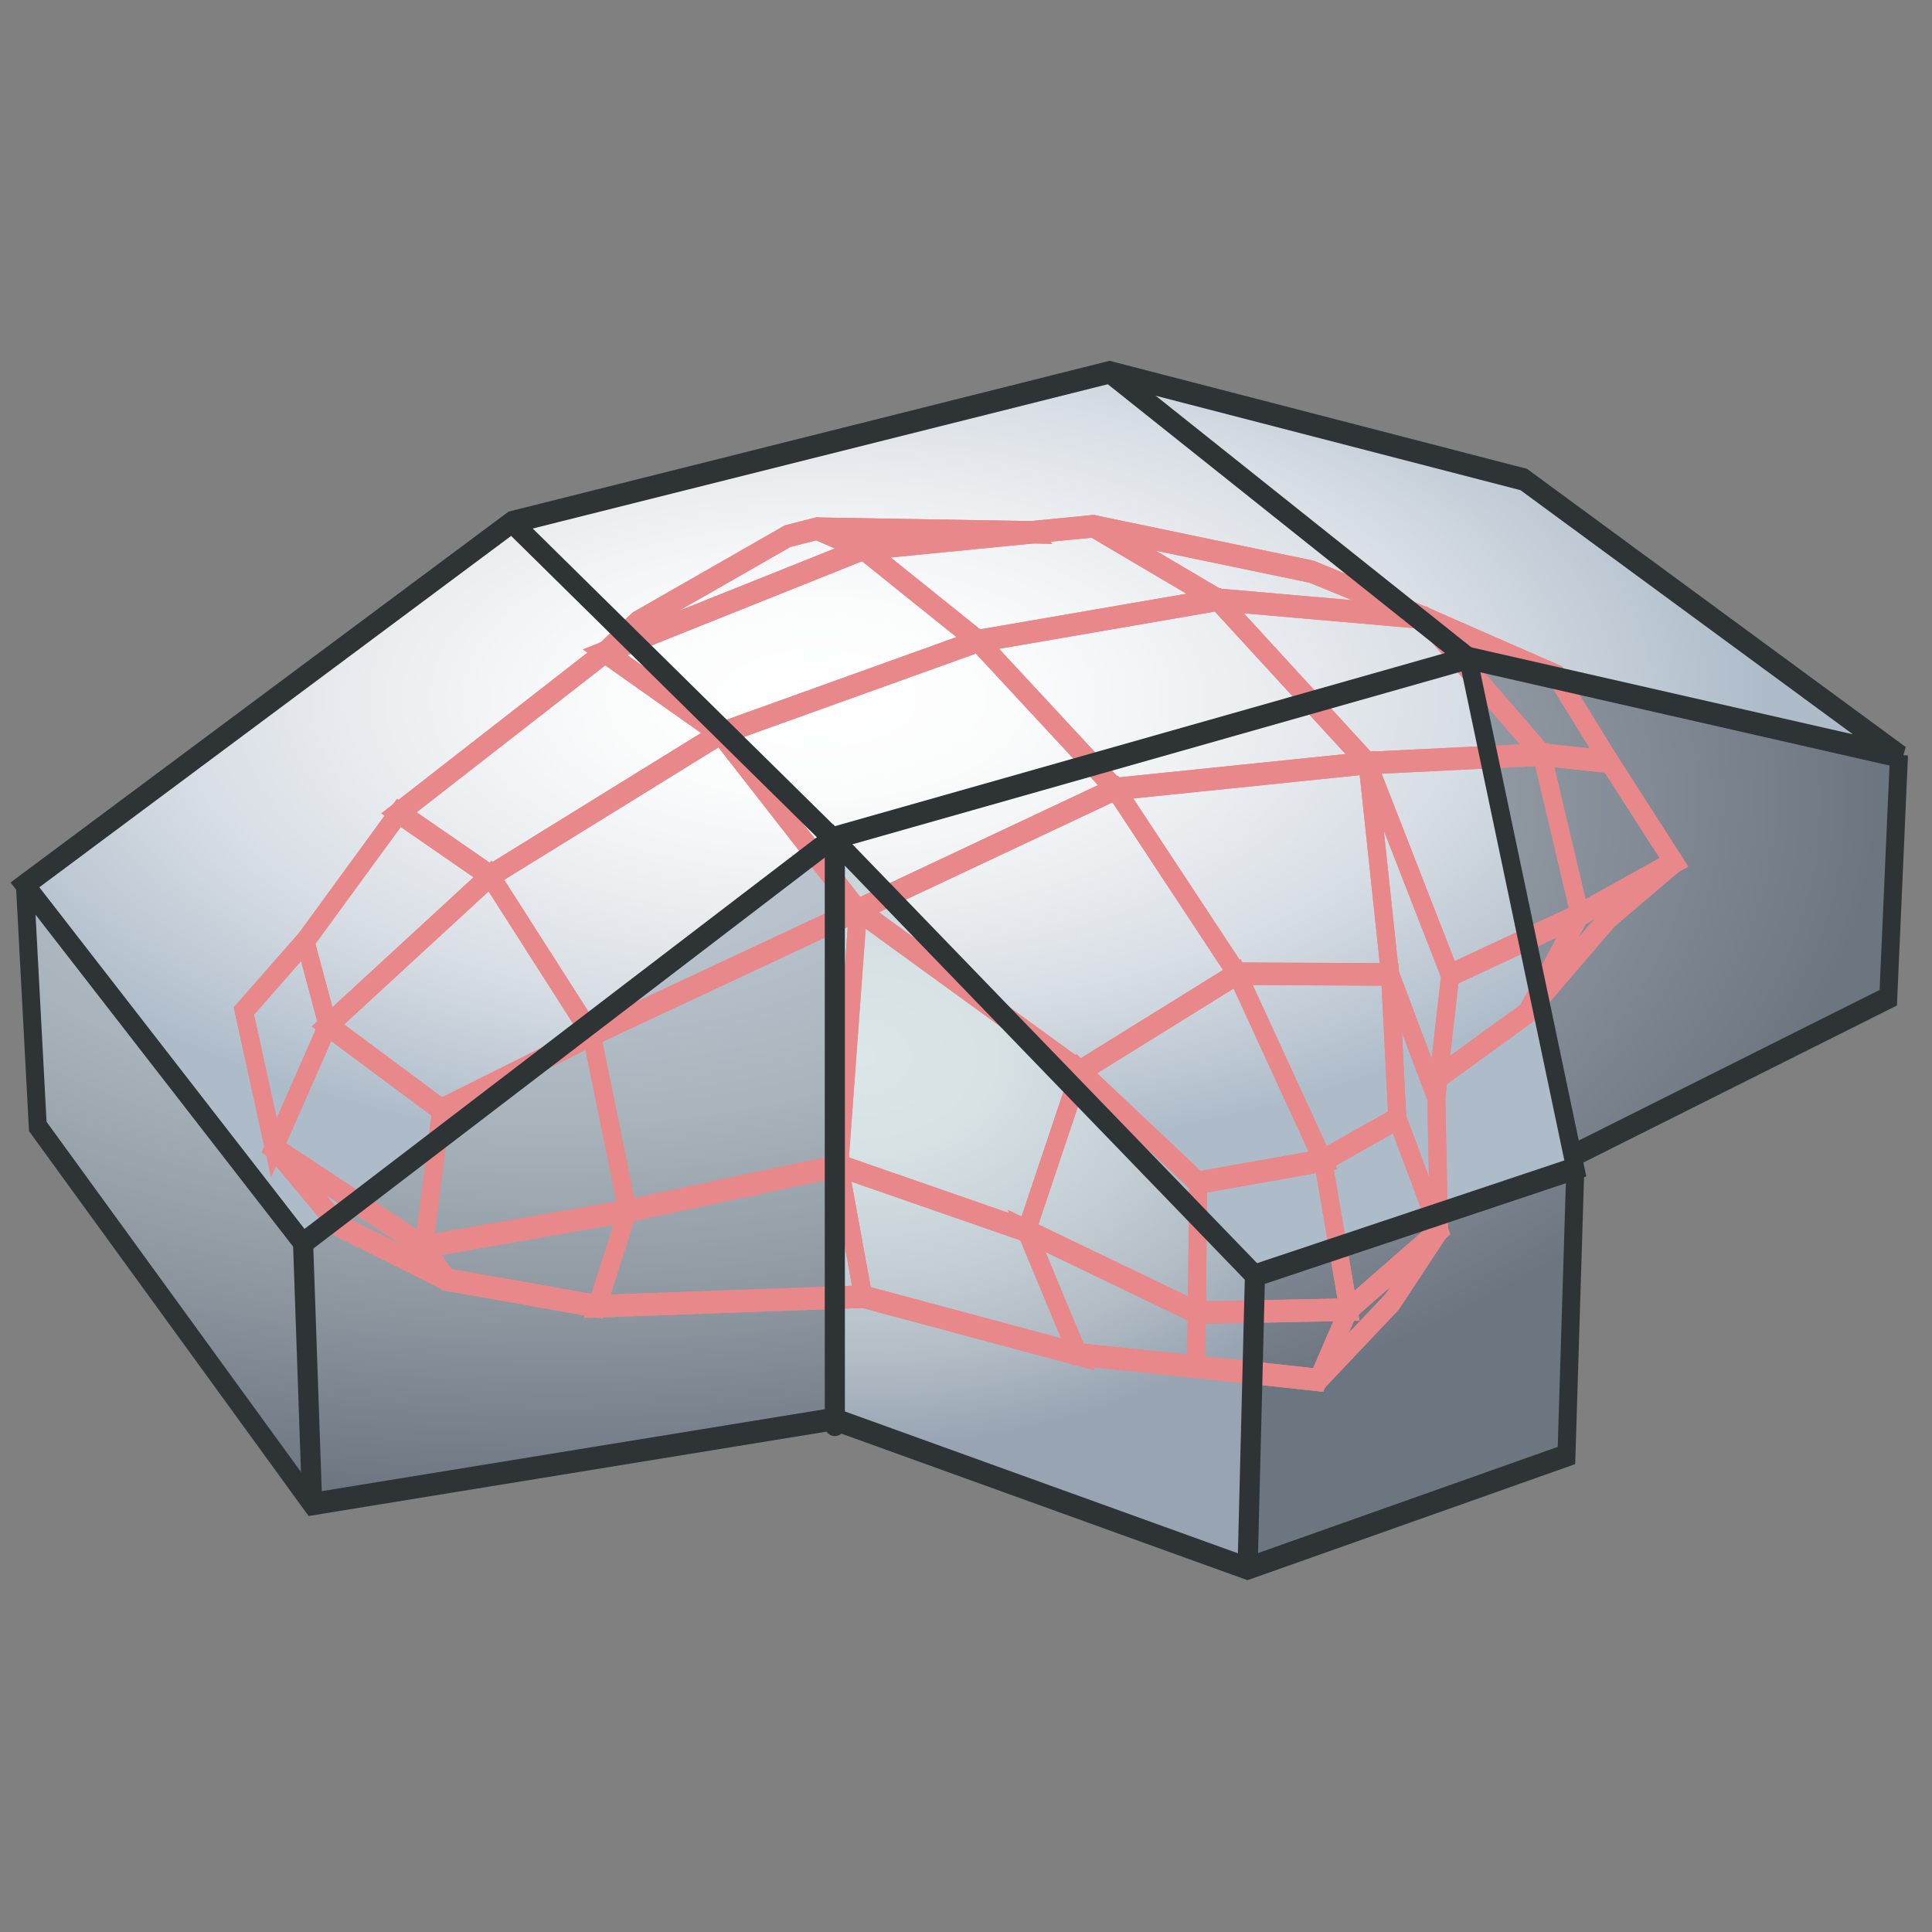 <?xml version="1.0" encoding="UTF-8" standalone="no"?>
<!-- Created with Inkscape (http://www.inkscape.org/) -->

<svg
   width="48px"
   height="48px"
   id="svg20343"
   sodipodi:version="0.32"
   inkscape:version="1.3.2 (091e20e, 2023-11-25, custom)"
   sodipodi:docname="unsubdivide.svg"
   version="1.1"
   xmlns:inkscape="http://www.inkscape.org/namespaces/inkscape"
   xmlns:sodipodi="http://sodipodi.sourceforge.net/DTD/sodipodi-0.dtd"
   xmlns:xlink="http://www.w3.org/1999/xlink"
   xmlns="http://www.w3.org/2000/svg"
   xmlns:svg="http://www.w3.org/2000/svg"
   xmlns:rdf="http://www.w3.org/1999/02/22-rdf-syntax-ns#"
   xmlns:cc="http://creativecommons.org/ns#"
   xmlns:dc="http://purl.org/dc/elements/1.1/"
   xmlns:i="http://ns.adobe.com/AdobeIllustrator/10.0/"
   xmlns:a="http://ns.adobe.com/AdobeSVGViewerExtensions/3.0/">
  <rect width="100%" height="100%" fill="#808080" stroke="none"/>
  <defs
     id="defs20345">
    <linearGradient
       y2="4.589"
       x2="22.902"
       y1="2.758"
       x1="23.315"
       gradientUnits="userSpaceOnUse"
       id="XMLID_236_">
      <stop
         id="stop12128"
         style="stop-color:#BECBD4"
         offset="0" />
      <stop
         id="stop12130"
         style="stop-color:#B9C4CE"
         offset="0.226" />
      <stop
         id="stop12132"
         style="stop-color:#A8B3BC"
         offset="0.472" />
      <stop
         id="stop12134"
         style="stop-color:#8F98A1"
         offset="0.728" />
      <stop
         id="stop12136"
         style="stop-color:#6E7782"
         offset="0.99" />
      <stop
         id="stop12138"
         style="stop-color:#6C7680"
         offset="1" />
      <a:midPointStop
         style="stop-color:#BECBD4"
         offset="0" />
      <a:midPointStop
         style="stop-color:#BECBD4"
         offset="0.689" />
      <a:midPointStop
         style="stop-color:#6C7680"
         offset="1" />
    </linearGradient>
    <linearGradient
       y2="4.711"
       x2="18.253"
       y1="6.602"
       x1="19.08"
       gradientUnits="userSpaceOnUse"
       id="XMLID_235_">
      <stop
         id="stop12113"
         style="stop-color:#BECBD4"
         offset="0" />
      <stop
         id="stop12115"
         style="stop-color:#B9C4CE"
         offset="0.226" />
      <stop
         id="stop12117"
         style="stop-color:#A8B3BC"
         offset="0.472" />
      <stop
         id="stop12119"
         style="stop-color:#8F98A1"
         offset="0.728" />
      <stop
         id="stop12121"
         style="stop-color:#6E7782"
         offset="0.99" />
      <stop
         id="stop12123"
         style="stop-color:#6C7680"
         offset="1" />
      <a:midPointStop
         style="stop-color:#BECBD4"
         offset="0" />
      <a:midPointStop
         style="stop-color:#BECBD4"
         offset="0.689" />
      <a:midPointStop
         style="stop-color:#6C7680"
         offset="1" />
    </linearGradient>
    <linearGradient
       y2="17.274"
       x2="9.219"
       y1="15.268"
       x1="9.219"
       gradientUnits="userSpaceOnUse"
       id="XMLID_234_">
      <stop
         id="stop12098"
         style="stop-color:#BECBD4"
         offset="0" />
      <stop
         id="stop12100"
         style="stop-color:#B9C4CE"
         offset="0.226" />
      <stop
         id="stop12102"
         style="stop-color:#A8B3BC"
         offset="0.472" />
      <stop
         id="stop12104"
         style="stop-color:#8F98A1"
         offset="0.728" />
      <stop
         id="stop12106"
         style="stop-color:#6E7782"
         offset="0.99" />
      <stop
         id="stop12108"
         style="stop-color:#6C7680"
         offset="1" />
      <a:midPointStop
         style="stop-color:#BECBD4"
         offset="0" />
      <a:midPointStop
         style="stop-color:#BECBD4"
         offset="0.689" />
      <a:midPointStop
         style="stop-color:#6C7680"
         offset="1" />
    </linearGradient>
    <linearGradient
       y2="15.406"
       x2="5.859"
       y1="10.364"
       x1="10.718"
       gradientUnits="userSpaceOnUse"
       id="XMLID_233_">
      <stop
         id="stop12083"
         style="stop-color:#BECBD4"
         offset="0" />
      <stop
         id="stop12085"
         style="stop-color:#B9C4CE"
         offset="0.226" />
      <stop
         id="stop12087"
         style="stop-color:#A8B3BC"
         offset="0.472" />
      <stop
         id="stop12089"
         style="stop-color:#8F98A1"
         offset="0.728" />
      <stop
         id="stop12091"
         style="stop-color:#6E7782"
         offset="0.99" />
      <stop
         id="stop12093"
         style="stop-color:#6C7680"
         offset="1" />
      <a:midPointStop
         style="stop-color:#BECBD4"
         offset="0" />
      <a:midPointStop
         style="stop-color:#BECBD4"
         offset="0.689" />
      <a:midPointStop
         style="stop-color:#6C7680"
         offset="1" />
    </linearGradient>
    <linearGradient
       y2="16.11"
       x2="7.14"
       y1="15.239"
       x1="11.557"
       gradientUnits="userSpaceOnUse"
       id="XMLID_232_">
      <stop
         id="stop12068"
         style="stop-color:#BECBD4"
         offset="0" />
      <stop
         id="stop12070"
         style="stop-color:#B9C4CE"
         offset="0.226" />
      <stop
         id="stop12072"
         style="stop-color:#A8B3BC"
         offset="0.472" />
      <stop
         id="stop12074"
         style="stop-color:#8F98A1"
         offset="0.728" />
      <stop
         id="stop12076"
         style="stop-color:#6E7782"
         offset="0.99" />
      <stop
         id="stop12078"
         style="stop-color:#6C7680"
         offset="1" />
      <a:midPointStop
         style="stop-color:#BECBD4"
         offset="0" />
      <a:midPointStop
         style="stop-color:#BECBD4"
         offset="0.689" />
      <a:midPointStop
         style="stop-color:#6C7680"
         offset="1" />
    </linearGradient>
    <linearGradient
       y2="18.219"
       x2="13.29"
       y1="15.196"
       x1="13.29"
       gradientUnits="userSpaceOnUse"
       id="XMLID_231_">
      <stop
         id="stop12053"
         style="stop-color:#BECBD4"
         offset="0" />
      <stop
         id="stop12055"
         style="stop-color:#B9C4CE"
         offset="0.226" />
      <stop
         id="stop12057"
         style="stop-color:#A8B3BC"
         offset="0.472" />
      <stop
         id="stop12059"
         style="stop-color:#8F98A1"
         offset="0.728" />
      <stop
         id="stop12061"
         style="stop-color:#6E7782"
         offset="0.99" />
      <stop
         id="stop12063"
         style="stop-color:#6C7680"
         offset="1" />
      <a:midPointStop
         style="stop-color:#BECBD4"
         offset="0" />
      <a:midPointStop
         style="stop-color:#BECBD4"
         offset="0.689" />
      <a:midPointStop
         style="stop-color:#6C7680"
         offset="1" />
    </linearGradient>
    <linearGradient
       y2="18.436"
       x2="12.138"
       y1="12.02"
       x1="15.896"
       gradientUnits="userSpaceOnUse"
       id="XMLID_230_">
      <stop
         id="stop12040"
         style="stop-color:#DBE6E9"
         offset="0" />
      <stop
         id="stop12042"
         style="stop-color:#D7E2E5"
         offset="0.241" />
      <stop
         id="stop12044"
         style="stop-color:#C7D2D8"
         offset="0.503" />
      <stop
         id="stop12046"
         style="stop-color:#B1BCC5"
         offset="0.776" />
      <stop
         id="stop12048"
         style="stop-color:#98A4B2"
         offset="1" />
      <a:midPointStop
         style="stop-color:#DBE6E9"
         offset="0" />
      <a:midPointStop
         style="stop-color:#DBE6E9"
         offset="0.689" />
      <a:midPointStop
         style="stop-color:#98A4B2"
         offset="1" />
    </linearGradient>
    <linearGradient
       y2="18.824"
       x2="18.326"
       y1="14.491"
       x1="18.326"
       gradientUnits="userSpaceOnUse"
       id="XMLID_229_">
      <stop
         id="stop12025"
         style="stop-color:#BECBD4"
         offset="0" />
      <stop
         id="stop12027"
         style="stop-color:#B9C4CD"
         offset="0.215" />
      <stop
         id="stop12029"
         style="stop-color:#A6B2B9"
         offset="0.449" />
      <stop
         id="stop12031"
         style="stop-color:#8D969D"
         offset="0.693" />
      <stop
         id="stop12033"
         style="stop-color:#6A737B"
         offset="0.941" />
      <stop
         id="stop12035"
         style="stop-color:#616A73"
         offset="1" />
      <a:midPointStop
         style="stop-color:#BECBD4"
         offset="0" />
      <a:midPointStop
         style="stop-color:#BECBD4"
         offset="0.689" />
      <a:midPointStop
         style="stop-color:#616A73"
         offset="1" />
    </linearGradient>
    <linearGradient
       y2="16.89"
       x2="20.518"
       y1="11.666"
       x1="16.943"
       gradientUnits="userSpaceOnUse"
       id="XMLID_228_">
      <stop
         id="stop12012"
         style="stop-color:#DBE6E9"
         offset="0" />
      <stop
         id="stop12014"
         style="stop-color:#D7E2E5"
         offset="0.241" />
      <stop
         id="stop12016"
         style="stop-color:#C7D2D8"
         offset="0.503" />
      <stop
         id="stop12018"
         style="stop-color:#B1BCC5"
         offset="0.776" />
      <stop
         id="stop12020"
         style="stop-color:#98A4B2"
         offset="1" />
      <a:midPointStop
         style="stop-color:#DBE6E9"
         offset="0" />
      <a:midPointStop
         style="stop-color:#DBE6E9"
         offset="0.689" />
      <a:midPointStop
         style="stop-color:#98A4B2"
         offset="1" />
    </linearGradient>
    <linearGradient
       y2="13.546"
       x2="8.501"
       y1="9.832"
       x1="25.21"
       gradientUnits="userSpaceOnUse"
       id="XMLID_227_">
      <stop
         id="stop11997"
         style="stop-color:#EAF0F1"
         offset="0" />
      <stop
         id="stop11999"
         style="stop-color:#E6ECED"
         offset="0.215" />
      <stop
         id="stop12001"
         style="stop-color:#D6DEE1"
         offset="0.449" />
      <stop
         id="stop12003"
         style="stop-color:#BFC8CF"
         offset="0.693" />
      <stop
         id="stop12005"
         style="stop-color:#A0ACB8"
         offset="0.941" />
      <stop
         id="stop12007"
         style="stop-color:#98A4B2"
         offset="1" />
      <a:midPointStop
         style="stop-color:#EAF0F1"
         offset="0" />
      <a:midPointStop
         style="stop-color:#EAF0F1"
         offset="0.689" />
      <a:midPointStop
         style="stop-color:#98A4B2"
         offset="1" />
    </linearGradient>
    <linearGradient
       y2="11.631"
       x2="8.074"
       y1="7.918"
       x1="24.782"
       gradientUnits="userSpaceOnUse"
       id="XMLID_226_">
      <stop
         id="stop11982"
         style="stop-color:#EAF0F1"
         offset="0" />
      <stop
         id="stop11984"
         style="stop-color:#E6ECED"
         offset="0.215" />
      <stop
         id="stop11986"
         style="stop-color:#D6DEE1"
         offset="0.449" />
      <stop
         id="stop11988"
         style="stop-color:#BFC8CF"
         offset="0.693" />
      <stop
         id="stop11990"
         style="stop-color:#A0ACB8"
         offset="0.941" />
      <stop
         id="stop11992"
         style="stop-color:#98A4B2"
         offset="1" />
      <a:midPointStop
         style="stop-color:#EAF0F1"
         offset="0" />
      <a:midPointStop
         style="stop-color:#EAF0F1"
         offset="0.689" />
      <a:midPointStop
         style="stop-color:#98A4B2"
         offset="1" />
    </linearGradient>
    <linearGradient
       y2="9.688"
       x2="7.643"
       y1="5.975"
       x1="24.353"
       gradientUnits="userSpaceOnUse"
       id="XMLID_225_">
      <stop
         id="stop11967"
         style="stop-color:#FFFFFF"
         offset="0" />
      <stop
         id="stop11969"
         style="stop-color:#FBFCFC"
         offset="0.213" />
      <stop
         id="stop11971"
         style="stop-color:#ECEFF2"
         offset="0.446" />
      <stop
         id="stop11973"
         style="stop-color:#D7DDE4"
         offset="0.688" />
      <stop
         id="stop11975"
         style="stop-color:#B6C3CF"
         offset="0.935" />
      <stop
         id="stop11977"
         style="stop-color:#AEBCCA"
         offset="1" />
      <a:midPointStop
         style="stop-color:#FFFFFF"
         offset="0" />
      <a:midPointStop
         style="stop-color:#FFFFFF"
         offset="0.689" />
      <a:midPointStop
         style="stop-color:#AEBCCA"
         offset="1" />
    </linearGradient>
    <linearGradient
       y2="12.504"
       x2="8.268"
       y1="8.79"
       x1="24.978"
       gradientUnits="userSpaceOnUse"
       id="XMLID_224_">
      <stop
         id="stop11952"
         style="stop-color:#FFFFFF"
         offset="0" />
      <stop
         id="stop11954"
         style="stop-color:#FBFCFC"
         offset="0.213" />
      <stop
         id="stop11956"
         style="stop-color:#ECEFF2"
         offset="0.446" />
      <stop
         id="stop11958"
         style="stop-color:#D7DDE4"
         offset="0.688" />
      <stop
         id="stop11960"
         style="stop-color:#B6C3CF"
         offset="0.935" />
      <stop
         id="stop11962"
         style="stop-color:#AEBCCA"
         offset="1" />
      <a:midPointStop
         style="stop-color:#FFFFFF"
         offset="0" />
      <a:midPointStop
         style="stop-color:#FFFFFF"
         offset="0.689" />
      <a:midPointStop
         style="stop-color:#AEBCCA"
         offset="1" />
    </linearGradient>
    <linearGradient
       y2="8.95"
       x2="43.139"
       y1="8.4"
       x1="16.185"
       gradientUnits="userSpaceOnUse"
       id="XMLID_223_">
      <stop
         id="stop11937"
         style="stop-color:#FFFFFF"
         offset="0" />
      <stop
         id="stop11939"
         style="stop-color:#FBFCFC"
         offset="0.213" />
      <stop
         id="stop11941"
         style="stop-color:#ECEFF2"
         offset="0.446" />
      <stop
         id="stop11943"
         style="stop-color:#D7DDE4"
         offset="0.688" />
      <stop
         id="stop11945"
         style="stop-color:#B6C3CF"
         offset="0.935" />
      <stop
         id="stop11947"
         style="stop-color:#AEBCCA"
         offset="1" />
      <a:midPointStop
         style="stop-color:#FFFFFF"
         offset="0" />
      <a:midPointStop
         style="stop-color:#FFFFFF"
         offset="0.689" />
      <a:midPointStop
         style="stop-color:#AEBCCA"
         offset="1" />
    </linearGradient>
    <linearGradient
       y2="4.701"
       x2="19.461"
       y1="10.281"
       x1="21.069"
       gradientUnits="userSpaceOnUse"
       id="XMLID_222_">
      <stop
         id="stop11922"
         style="stop-color:#EAF0F1"
         offset="0" />
      <stop
         id="stop11924"
         style="stop-color:#E6ECED"
         offset="0.215" />
      <stop
         id="stop11926"
         style="stop-color:#D6DEE1"
         offset="0.449" />
      <stop
         id="stop11928"
         style="stop-color:#BFC8CF"
         offset="0.693" />
      <stop
         id="stop11930"
         style="stop-color:#A0ACB8"
         offset="0.941" />
      <stop
         id="stop11932"
         style="stop-color:#98A4B2"
         offset="1" />
      <a:midPointStop
         style="stop-color:#EAF0F1"
         offset="0" />
      <a:midPointStop
         style="stop-color:#EAF0F1"
         offset="0.689" />
      <a:midPointStop
         style="stop-color:#98A4B2"
         offset="1" />
    </linearGradient>
    <linearGradient
       y2="2.96"
       x2="25.498"
       y1="8.54"
       x1="27.107"
       gradientUnits="userSpaceOnUse"
       id="XMLID_221_">
      <stop
         id="stop11907"
         style="stop-color:#EAF0F1"
         offset="0" />
      <stop
         id="stop11909"
         style="stop-color:#E6ECED"
         offset="0.215" />
      <stop
         id="stop11911"
         style="stop-color:#D6DEE1"
         offset="0.449" />
      <stop
         id="stop11913"
         style="stop-color:#BFC8CF"
         offset="0.693" />
      <stop
         id="stop11915"
         style="stop-color:#A0ACB8"
         offset="0.941" />
      <stop
         id="stop11917"
         style="stop-color:#98A4B2"
         offset="1" />
      <a:midPointStop
         style="stop-color:#EAF0F1"
         offset="0" />
      <a:midPointStop
         style="stop-color:#EAF0F1"
         offset="0.689" />
      <a:midPointStop
         style="stop-color:#98A4B2"
         offset="1" />
    </linearGradient>
    <linearGradient
       y2="19.013"
       x2="27.691"
       y1="16.293"
       x1="27.893"
       gradientUnits="userSpaceOnUse"
       id="XMLID_220_">
      <stop
         id="stop11892"
         style="stop-color:#BECBD4"
         offset="0" />
      <stop
         id="stop11894"
         style="stop-color:#B9C4CE"
         offset="0.226" />
      <stop
         id="stop11896"
         style="stop-color:#A8B3BC"
         offset="0.472" />
      <stop
         id="stop11898"
         style="stop-color:#8F98A1"
         offset="0.728" />
      <stop
         id="stop11900"
         style="stop-color:#6E7782"
         offset="0.99" />
      <stop
         id="stop11902"
         style="stop-color:#6C7680"
         offset="1" />
      <a:midPointStop
         style="stop-color:#BECBD4"
         offset="0" />
      <a:midPointStop
         style="stop-color:#BECBD4"
         offset="0.689" />
      <a:midPointStop
         style="stop-color:#6C7680"
         offset="1" />
    </linearGradient>
    <linearGradient
       y2="18.776"
       x2="23.825"
       y1="14.745"
       x1="24.53"
       gradientUnits="userSpaceOnUse"
       id="XMLID_219_">
      <stop
         id="stop11877"
         style="stop-color:#BECBD4"
         offset="0" />
      <stop
         id="stop11879"
         style="stop-color:#B9C4CE"
         offset="0.226" />
      <stop
         id="stop11881"
         style="stop-color:#A8B3BC"
         offset="0.472" />
      <stop
         id="stop11883"
         style="stop-color:#8F98A1"
         offset="0.728" />
      <stop
         id="stop11885"
         style="stop-color:#6E7782"
         offset="0.99" />
      <stop
         id="stop11887"
         style="stop-color:#6C7680"
         offset="1" />
      <a:midPointStop
         style="stop-color:#BECBD4"
         offset="0" />
      <a:midPointStop
         style="stop-color:#BECBD4"
         offset="0.689" />
      <a:midPointStop
         style="stop-color:#6C7680"
         offset="1" />
    </linearGradient>
    <linearGradient
       y2="16.466"
       x2="27.638"
       y1="10.219"
       x1="26.53"
       gradientUnits="userSpaceOnUse"
       id="XMLID_218_">
      <stop
         id="stop11864"
         style="stop-color:#DBE6E9"
         offset="0" />
      <stop
         id="stop11866"
         style="stop-color:#D7E2E5"
         offset="0.241" />
      <stop
         id="stop11868"
         style="stop-color:#C7D2D8"
         offset="0.503" />
      <stop
         id="stop11870"
         style="stop-color:#B1BCC5"
         offset="0.776" />
      <stop
         id="stop11872"
         style="stop-color:#98A4B2"
         offset="1" />
      <a:midPointStop
         style="stop-color:#DBE6E9"
         offset="0" />
      <a:midPointStop
         style="stop-color:#DBE6E9"
         offset="0.689" />
      <a:midPointStop
         style="stop-color:#98A4B2"
         offset="1" />
    </linearGradient>
    <linearGradient
       y2="17.06"
       x2="24.292"
       y1="10.813"
       x1="23.184"
       gradientUnits="userSpaceOnUse"
       id="XMLID_217_">
      <stop
         id="stop11851"
         style="stop-color:#DBE6E9"
         offset="0" />
      <stop
         id="stop11853"
         style="stop-color:#D7E2E5"
         offset="0.241" />
      <stop
         id="stop11855"
         style="stop-color:#C7D2D8"
         offset="0.503" />
      <stop
         id="stop11857"
         style="stop-color:#B1BCC5"
         offset="0.776" />
      <stop
         id="stop11859"
         style="stop-color:#98A4B2"
         offset="1" />
      <a:midPointStop
         style="stop-color:#DBE6E9"
         offset="0" />
      <a:midPointStop
         style="stop-color:#DBE6E9"
         offset="0.689" />
      <a:midPointStop
         style="stop-color:#98A4B2"
         offset="1" />
    </linearGradient>
    <linearGradient
       y2="18.06"
       x2="33.726"
       y1="16.952"
       x1="33.02"
       gradientUnits="userSpaceOnUse"
       id="XMLID_216_">
      <stop
         id="stop11836"
         style="stop-color:#BECBD4"
         offset="0" />
      <stop
         id="stop11838"
         style="stop-color:#B9C4CE"
         offset="0.226" />
      <stop
         id="stop11840"
         style="stop-color:#A8B3BC"
         offset="0.472" />
      <stop
         id="stop11842"
         style="stop-color:#8F98A1"
         offset="0.728" />
      <stop
         id="stop11844"
         style="stop-color:#6E7782"
         offset="0.99" />
      <stop
         id="stop11846"
         style="stop-color:#6C7680"
         offset="1" />
      <a:midPointStop
         style="stop-color:#BECBD4"
         offset="0" />
      <a:midPointStop
         style="stop-color:#BECBD4"
         offset="0.689" />
      <a:midPointStop
         style="stop-color:#6C7680"
         offset="1" />
    </linearGradient>
    <linearGradient
       y2="19.531"
       x2="31.67"
       y1="16.81"
       x1="31.67"
       gradientUnits="userSpaceOnUse"
       id="XMLID_215_">
      <stop
         id="stop11821"
         style="stop-color:#BECBD4"
         offset="0" />
      <stop
         id="stop11823"
         style="stop-color:#B9C4CE"
         offset="0.226" />
      <stop
         id="stop11825"
         style="stop-color:#A8B3BC"
         offset="0.472" />
      <stop
         id="stop11827"
         style="stop-color:#8F98A1"
         offset="0.728" />
      <stop
         id="stop11829"
         style="stop-color:#6E7782"
         offset="0.99" />
      <stop
         id="stop11831"
         style="stop-color:#6C7680"
         offset="1" />
      <a:midPointStop
         style="stop-color:#BECBD4"
         offset="0" />
      <a:midPointStop
         style="stop-color:#BECBD4"
         offset="0.689" />
      <a:midPointStop
         style="stop-color:#6C7680"
         offset="1" />
    </linearGradient>
    <linearGradient
       y2="18.323"
       x2="31.569"
       y1="15.399"
       x1="30.763"
       gradientUnits="userSpaceOnUse"
       id="XMLID_214_">
      <stop
         id="stop11808"
         style="stop-color:#DBE6E9"
         offset="0" />
      <stop
         id="stop11810"
         style="stop-color:#D7E2E5"
         offset="0.241" />
      <stop
         id="stop11812"
         style="stop-color:#C7D2D8"
         offset="0.503" />
      <stop
         id="stop11814"
         style="stop-color:#B1BCC5"
         offset="0.776" />
      <stop
         id="stop11816"
         style="stop-color:#98A4B2"
         offset="1" />
      <a:midPointStop
         style="stop-color:#DBE6E9"
         offset="0" />
      <a:midPointStop
         style="stop-color:#DBE6E9"
         offset="0.689" />
      <a:midPointStop
         style="stop-color:#98A4B2"
         offset="1" />
    </linearGradient>
    <linearGradient
       y2="14.713"
       x2="34.771"
       y1="11.921"
       x1="30.26"
       gradientUnits="userSpaceOnUse"
       id="XMLID_213_">
      <stop
         id="stop11795"
         style="stop-color:#DBE6E9"
         offset="0" />
      <stop
         id="stop11797"
         style="stop-color:#D7E2E5"
         offset="0.241" />
      <stop
         id="stop11799"
         style="stop-color:#C7D2D8"
         offset="0.503" />
      <stop
         id="stop11801"
         style="stop-color:#B1BCC5"
         offset="0.776" />
      <stop
         id="stop11803"
         style="stop-color:#98A4B2"
         offset="1" />
      <a:midPointStop
         style="stop-color:#DBE6E9"
         offset="0" />
      <a:midPointStop
         style="stop-color:#DBE6E9"
         offset="0.689" />
      <a:midPointStop
         style="stop-color:#98A4B2"
         offset="1" />
    </linearGradient>
    <linearGradient
       y2="17.525"
       x2="34.463"
       y1="14.602"
       x1="33.657"
       gradientUnits="userSpaceOnUse"
       id="XMLID_212_">
      <stop
         id="stop11782"
         style="stop-color:#DBE6E9"
         offset="0" />
      <stop
         id="stop11784"
         style="stop-color:#D7E2E5"
         offset="0.241" />
      <stop
         id="stop11786"
         style="stop-color:#C7D2D8"
         offset="0.503" />
      <stop
         id="stop11788"
         style="stop-color:#B1BCC5"
         offset="0.776" />
      <stop
         id="stop11790"
         style="stop-color:#98A4B2"
         offset="1" />
      <a:midPointStop
         style="stop-color:#DBE6E9"
         offset="0" />
      <a:midPointStop
         style="stop-color:#DBE6E9"
         offset="0.689" />
      <a:midPointStop
         style="stop-color:#98A4B2"
         offset="1" />
    </linearGradient>
    <linearGradient
       y2="12.406"
       x2="36.2"
       y1="9.613"
       x1="31.688"
       gradientUnits="userSpaceOnUse"
       id="XMLID_211_">
      <stop
         id="stop11769"
         style="stop-color:#DBE6E9"
         offset="0" />
      <stop
         id="stop11771"
         style="stop-color:#D7E2E5"
         offset="0.241" />
      <stop
         id="stop11773"
         style="stop-color:#C7D2D8"
         offset="0.503" />
      <stop
         id="stop11775"
         style="stop-color:#B1BCC5"
         offset="0.776" />
      <stop
         id="stop11777"
         style="stop-color:#98A4B2"
         offset="1" />
      <a:midPointStop
         style="stop-color:#DBE6E9"
         offset="0" />
      <a:midPointStop
         style="stop-color:#DBE6E9"
         offset="0.689" />
      <a:midPointStop
         style="stop-color:#98A4B2"
         offset="1" />
    </linearGradient>
    <linearGradient
       y2="10.296"
       x2="40.722"
       y1="7.271"
       x1="34.305"
       gradientUnits="userSpaceOnUse"
       id="XMLID_210_">
      <stop
         id="stop11754"
         style="stop-color:#EAF0F1"
         offset="0" />
      <stop
         id="stop11756"
         style="stop-color:#E6ECED"
         offset="0.215" />
      <stop
         id="stop11758"
         style="stop-color:#D6DEE1"
         offset="0.449" />
      <stop
         id="stop11760"
         style="stop-color:#BFC8CF"
         offset="0.693" />
      <stop
         id="stop11762"
         style="stop-color:#A0ACB8"
         offset="0.941" />
      <stop
         id="stop11764"
         style="stop-color:#98A4B2"
         offset="1" />
      <a:midPointStop
         style="stop-color:#EAF0F1"
         offset="0" />
      <a:midPointStop
         style="stop-color:#EAF0F1"
         offset="0.689" />
      <a:midPointStop
         style="stop-color:#98A4B2"
         offset="1" />
    </linearGradient>
    <linearGradient
       y2="11.022"
       x2="38.448"
       y1="7.371"
       x1="32.112"
       gradientUnits="userSpaceOnUse"
       id="XMLID_209_">
      <stop
         id="stop11741"
         style="stop-color:#DBE6E9"
         offset="0" />
      <stop
         id="stop11743"
         style="stop-color:#D7E2E5"
         offset="0.241" />
      <stop
         id="stop11745"
         style="stop-color:#C7D2D8"
         offset="0.503" />
      <stop
         id="stop11747"
         style="stop-color:#B1BCC5"
         offset="0.776" />
      <stop
         id="stop11749"
         style="stop-color:#98A4B2"
         offset="1" />
      <a:midPointStop
         style="stop-color:#DBE6E9"
         offset="0" />
      <a:midPointStop
         style="stop-color:#DBE6E9"
         offset="0.689" />
      <a:midPointStop
         style="stop-color:#98A4B2"
         offset="1" />
    </linearGradient>
    <linearGradient
       y2="11.253"
       x2="39.399"
       y1="9.637"
       x1="38.187"
       gradientUnits="userSpaceOnUse"
       id="XMLID_208_">
      <stop
         id="stop11726"
         style="stop-color:#BECBD4"
         offset="0" />
      <stop
         id="stop11728"
         style="stop-color:#B9C4CE"
         offset="0.226" />
      <stop
         id="stop11730"
         style="stop-color:#A8B3BC"
         offset="0.472" />
      <stop
         id="stop11732"
         style="stop-color:#8F98A1"
         offset="0.728" />
      <stop
         id="stop11734"
         style="stop-color:#6E7782"
         offset="0.99" />
      <stop
         id="stop11736"
         style="stop-color:#6C7680"
         offset="1" />
      <a:midPointStop
         style="stop-color:#BECBD4"
         offset="0" />
      <a:midPointStop
         style="stop-color:#BECBD4"
         offset="0.689" />
      <a:midPointStop
         style="stop-color:#6C7680"
         offset="1" />
    </linearGradient>
    <linearGradient
       y2="12.629"
       x2="37.456"
       y1="9.806"
       x1="36.851"
       gradientUnits="userSpaceOnUse"
       id="XMLID_207_">
      <stop
         id="stop11711"
         style="stop-color:#BECBD4"
         offset="0" />
      <stop
         id="stop11713"
         style="stop-color:#B9C4CE"
         offset="0.226" />
      <stop
         id="stop11715"
         style="stop-color:#A8B3BC"
         offset="0.472" />
      <stop
         id="stop11717"
         style="stop-color:#8F98A1"
         offset="0.728" />
      <stop
         id="stop11719"
         style="stop-color:#6E7782"
         offset="0.99" />
      <stop
         id="stop11721"
         style="stop-color:#6C7680"
         offset="1" />
      <a:midPointStop
         style="stop-color:#BECBD4"
         offset="0" />
      <a:midPointStop
         style="stop-color:#BECBD4"
         offset="0.689" />
      <a:midPointStop
         style="stop-color:#6C7680"
         offset="1" />
    </linearGradient>
    <linearGradient
       y2="6.803"
       x2="38.683"
       y1="7.632"
       x1="22.161"
       gradientUnits="userSpaceOnUse"
       id="XMLID_206_">
      <stop
         id="stop11696"
         style="stop-color:#EAF0F1"
         offset="0" />
      <stop
         id="stop11698"
         style="stop-color:#E6ECED"
         offset="0.215" />
      <stop
         id="stop11700"
         style="stop-color:#D6DEE1"
         offset="0.449" />
      <stop
         id="stop11702"
         style="stop-color:#BFC8CF"
         offset="0.693" />
      <stop
         id="stop11704"
         style="stop-color:#A0ACB8"
         offset="0.941" />
      <stop
         id="stop11706"
         style="stop-color:#98A4B2"
         offset="1" />
      <a:midPointStop
         style="stop-color:#EAF0F1"
         offset="0" />
      <a:midPointStop
         style="stop-color:#EAF0F1"
         offset="0.689" />
      <a:midPointStop
         style="stop-color:#98A4B2"
         offset="1" />
    </linearGradient>
    <linearGradient
       y2="3.657"
       x2="31.481"
       y1="7.642"
       x1="30.817"
       gradientUnits="userSpaceOnUse"
       id="XMLID_205_">
      <stop
         id="stop11681"
         style="stop-color:#EAF0F1"
         offset="0" />
      <stop
         id="stop11683"
         style="stop-color:#E6ECED"
         offset="0.215" />
      <stop
         id="stop11685"
         style="stop-color:#D6DEE1"
         offset="0.449" />
      <stop
         id="stop11687"
         style="stop-color:#BFC8CF"
         offset="0.693" />
      <stop
         id="stop11689"
         style="stop-color:#A0ACB8"
         offset="0.941" />
      <stop
         id="stop11691"
         style="stop-color:#98A4B2"
         offset="1" />
      <a:midPointStop
         style="stop-color:#EAF0F1"
         offset="0" />
      <a:midPointStop
         style="stop-color:#EAF0F1"
         offset="0.689" />
      <a:midPointStop
         style="stop-color:#98A4B2"
         offset="1" />
    </linearGradient>
    <linearGradient
       y2="6.386"
       x2="38.662"
       y1="7.215"
       x1="22.142"
       gradientUnits="userSpaceOnUse"
       id="XMLID_204_">
      <stop
         id="stop11666"
         style="stop-color:#EAF0F1"
         offset="0" />
      <stop
         id="stop11668"
         style="stop-color:#E6ECED"
         offset="0.215" />
      <stop
         id="stop11670"
         style="stop-color:#D6DEE1"
         offset="0.449" />
      <stop
         id="stop11672"
         style="stop-color:#BFC8CF"
         offset="0.693" />
      <stop
         id="stop11674"
         style="stop-color:#A0ACB8"
         offset="0.941" />
      <stop
         id="stop11676"
         style="stop-color:#98A4B2"
         offset="1" />
      <a:midPointStop
         style="stop-color:#EAF0F1"
         offset="0" />
      <a:midPointStop
         style="stop-color:#EAF0F1"
         offset="0.689" />
      <a:midPointStop
         style="stop-color:#98A4B2"
         offset="1" />
    </linearGradient>
    <linearGradient
       y2="7.994"
       x2="34.285"
       y1="5.702"
       x1="22.916"
       gradientUnits="userSpaceOnUse"
       id="XMLID_203_">
      <stop
         id="stop11651"
         style="stop-color:#FFFFFF"
         offset="0" />
      <stop
         id="stop11653"
         style="stop-color:#FBFCFC"
         offset="0.213" />
      <stop
         id="stop11655"
         style="stop-color:#ECEFF2"
         offset="0.446" />
      <stop
         id="stop11657"
         style="stop-color:#D7DDE4"
         offset="0.688" />
      <stop
         id="stop11659"
         style="stop-color:#B6C3CF"
         offset="0.935" />
      <stop
         id="stop11661"
         style="stop-color:#AEBCCA"
         offset="1" />
      <a:midPointStop
         style="stop-color:#FFFFFF"
         offset="0" />
      <a:midPointStop
         style="stop-color:#FFFFFF"
         offset="0.689" />
      <a:midPointStop
         style="stop-color:#AEBCCA"
         offset="1" />
    </linearGradient>
    <linearGradient
       y2="15.375"
       x2="34.705"
       y1="8.087"
       x1="20.636"
       gradientUnits="userSpaceOnUse"
       id="XMLID_202_">
      <stop
         id="stop11636"
         style="stop-color:#FFFFFF"
         offset="0" />
      <stop
         id="stop11638"
         style="stop-color:#FBFCFC"
         offset="0.213" />
      <stop
         id="stop11640"
         style="stop-color:#ECEFF2"
         offset="0.446" />
      <stop
         id="stop11642"
         style="stop-color:#D7DDE4"
         offset="0.688" />
      <stop
         id="stop11644"
         style="stop-color:#B6C3CF"
         offset="0.935" />
      <stop
         id="stop11646"
         style="stop-color:#AEBCCA"
         offset="1" />
      <a:midPointStop
         style="stop-color:#FFFFFF"
         offset="0" />
      <a:midPointStop
         style="stop-color:#FFFFFF"
         offset="0.689" />
      <a:midPointStop
         style="stop-color:#AEBCCA"
         offset="1" />
    </linearGradient>
    <linearGradient
       y2="12.359"
       x2="36.267"
       y1="5.07"
       x1="22.196"
       gradientUnits="userSpaceOnUse"
       id="XMLID_201_">
      <stop
         id="stop11621"
         style="stop-color:#FFFFFF"
         offset="0" />
      <stop
         id="stop11623"
         style="stop-color:#FBFCFC"
         offset="0.213" />
      <stop
         id="stop11625"
         style="stop-color:#ECEFF2"
         offset="0.446" />
      <stop
         id="stop11627"
         style="stop-color:#D7DDE4"
         offset="0.688" />
      <stop
         id="stop11629"
         style="stop-color:#B6C3CF"
         offset="0.935" />
      <stop
         id="stop11631"
         style="stop-color:#AEBCCA"
         offset="1" />
      <a:midPointStop
         style="stop-color:#FFFFFF"
         offset="0" />
      <a:midPointStop
         style="stop-color:#FFFFFF"
         offset="0.689" />
      <a:midPointStop
         style="stop-color:#AEBCCA"
         offset="1" />
    </linearGradient>
    <linearGradient
       y2="16.462"
       x2="34.14"
       y1="9.174"
       x1="20.071"
       gradientUnits="userSpaceOnUse"
       id="XMLID_200_">
      <stop
         id="stop11606"
         style="stop-color:#FFFFFF"
         offset="0" />
      <stop
         id="stop11608"
         style="stop-color:#FBFCFC"
         offset="0.213" />
      <stop
         id="stop11610"
         style="stop-color:#ECEFF2"
         offset="0.446" />
      <stop
         id="stop11612"
         style="stop-color:#D7DDE4"
         offset="0.688" />
      <stop
         id="stop11614"
         style="stop-color:#B6C3CF"
         offset="0.935" />
      <stop
         id="stop11616"
         style="stop-color:#AEBCCA"
         offset="1" />
      <a:midPointStop
         style="stop-color:#FFFFFF"
         offset="0" />
      <a:midPointStop
         style="stop-color:#FFFFFF"
         offset="0.689" />
      <a:midPointStop
         style="stop-color:#AEBCCA"
         offset="1" />
    </linearGradient>
    <linearGradient
       y2="14.9"
       x2="34.951"
       y1="7.612"
       x1="20.883"
       gradientUnits="userSpaceOnUse"
       id="XMLID_199_">
      <stop
         id="stop11591"
         style="stop-color:#FFFFFF"
         offset="0" />
      <stop
         id="stop11593"
         style="stop-color:#FBFCFC"
         offset="0.213" />
      <stop
         id="stop11595"
         style="stop-color:#ECEFF2"
         offset="0.446" />
      <stop
         id="stop11597"
         style="stop-color:#D7DDE4"
         offset="0.688" />
      <stop
         id="stop11599"
         style="stop-color:#B6C3CF"
         offset="0.935" />
      <stop
         id="stop11601"
         style="stop-color:#AEBCCA"
         offset="1" />
      <a:midPointStop
         style="stop-color:#FFFFFF"
         offset="0" />
      <a:midPointStop
         style="stop-color:#FFFFFF"
         offset="0.689" />
      <a:midPointStop
         style="stop-color:#AEBCCA"
         offset="1" />
    </linearGradient>
    <radialGradient
       inkscape:collect="always"
       xlink:href="#XMLID_223_"
       id="radialGradient6"
       cx="20.379"
       cy="3.191"
       fx="20.379"
       fy="3.191"
       r="23.333"
       gradientTransform="matrix(1.009,0,0,0.494,-0.264,15.782)"
       gradientUnits="userSpaceOnUse" />
    <radialGradient
       inkscape:collect="always"
       xlink:href="#XMLID_207_"
       id="radialGradient7"
       cx="60.44"
       cy="14.74"
       fx="60.44"
       fy="14.74"
       r="23.501"
       gradientTransform="matrix(1.413,0.02,-0.01,0.752,-71.89,7.257)"
       gradientUnits="userSpaceOnUse" />
    <radialGradient
       inkscape:collect="always"
       xlink:href="#XMLID_211_"
       id="radialGradient9"
       cx="21.376"
       cy="27.801"
       fx="21.376"
       fy="27.801"
       r="5.249"
       gradientTransform="matrix(2.614,0.044,-0.031,1.858,-33.633,-26.36)"
       gradientUnits="userSpaceOnUse" />
  </defs>
  <sodipodi:namedview
     id="base"
     pagecolor="#ffffff"
     bordercolor="#666666"
     borderopacity="1.0"
     inkscape:pageopacity="0.0"
     inkscape:pageshadow="2"
     inkscape:zoom="23.625"
     inkscape:cx="14.9418"
     inkscape:cy="22.5608"
     inkscape:current-layer="layer1"
     showgrid="true"
     inkscape:grid-bbox="true"
     inkscape:document-units="px"
     inkscape:window-width="1322"
     inkscape:window-height="1059"
     inkscape:window-x="286"
     inkscape:window-y="-5"
     inkscape:showpageshadow="2"
     inkscape:pagecheckerboard="0"
     inkscape:deskcolor="#d1d1d1" />
  <g
     id="layer1"
     inkscape:label="Layer 1"
     inkscape:groupmode="layer">
    <path
       id="polyline3"
       style="fill:url(#radialGradient7);stroke:none;stroke-width:0.5"
       d="m 0.62,21.973 0.319,6.002 6.816,9.383 12.958,-2.111 10.283,3.711 7.924,-2.807 0.22,-7.133 7.76,-4.182 0.212,-6.053 -9.228,-6.899 -10.201,-2.709 -14.899,3.81 z" />
    <path
       style="color:#000000;overflow:visible;fill:url(#radialGradient9);stroke:none;stroke-width:0.5;stroke-linecap:round;stroke-linejoin:round;stroke-dasharray:none;stroke-opacity:1"
       d="M 31.026,39.026 31.238,31.746 20.741,20.952 v 14.434 z"
       id="path8" />
    <path
       id="polygon1"
       style="fill:url(#radialGradient6);stroke:none;stroke-width:0.5"
       d="M 7.615,30.877 20.772,20.818 31.265,31.68 39.225,29.018 36.56,16.338 47.322,18.791 37.943,11.902 27.653,9.238 12.802,12.965 0.705,21.973 Z" />
    <g
       id="g1"
       style="fill:none;stroke:#e8888b;stroke-width:0.5;stroke-dasharray:none;stroke-opacity:1">
      <polygon
         style="fill:none;stroke:#e8888b;stroke-width:0.443;stroke-dasharray:none;stroke-opacity:1"
         id="polygon11603"
         points="34.752,15.281 32.923,16.105 30.809,12.434 34.573,12.447 34.752,15.281 "
         i:knockout="Off"
         transform="matrix(1.009,0,0,1.264,-0.349,8.476)" />
      <polygon
         style="fill:none;stroke:#e8888b;stroke-width:0.443;stroke-dasharray:none;stroke-opacity:1"
         id="polygon11618"
         points="30.809,12.434 26.939,14.352 29.849,16.541 32.923,16.105 30.809,12.434 "
         i:knockout="Off"
         transform="matrix(1.009,0,0,1.264,-0.349,8.476)" />
      <polygon
         style="fill:none;stroke:#e8888b;stroke-width:0.443;stroke-dasharray:none;stroke-opacity:1"
         id="polygon11633"
         points="30.809,12.434 27.809,8.803 34.018,8.293 34.573,12.447 30.809,12.434 "
         i:knockout="Off"
         transform="matrix(1.009,0,0,1.264,-0.349,8.476)" />
      <polygon
         style="fill:none;stroke:#e8888b;stroke-width:0.443;stroke-dasharray:none;stroke-opacity:1"
         id="polygon11648"
         points="27.809,8.803 21.472,11.183 26.939,14.352 30.809,12.434 27.809,8.803 "
         i:knockout="Off"
         transform="matrix(1.009,0,0,1.264,-0.349,8.476)" />
      <polygon
         style="fill:none;stroke:#e8888b;stroke-width:0.443;stroke-dasharray:none;stroke-opacity:1"
         id="polygon11663"
         points="34.018,8.293 30.329,5.082 24.429,5.895 27.809,8.803 34.018,8.293 "
         i:knockout="Off"
         transform="matrix(1.009,0,0,1.264,-0.349,8.476)" />
      <polygon
         style="fill:none;stroke:#e8888b;stroke-width:0.443;stroke-dasharray:none;stroke-opacity:1"
         id="polygon11678"
         points="38.314,8.125 34.018,8.293 30.329,5.082 35.404,5.436 38.314,8.125 "
         i:knockout="Off"
         transform="matrix(1.009,0,0,1.264,-0.349,8.476)" />
      <polygon
         style="fill:none;stroke:#e8888b;stroke-width:0.443;stroke-dasharray:none;stroke-opacity:1"
         id="polygon11693"
         points="35.404,5.436 30.329,5.082 27.265,3.638 32.639,4.531 35.404,5.436 "
         i:knockout="Off"
         transform="matrix(1.009,0,0,1.264,-0.349,8.476)" />
      <polygon
         style="fill:none;stroke:#e8888b;stroke-width:0.443;stroke-dasharray:none;stroke-opacity:1"
         id="polygon11708"
         points="39.976,8.27 38.314,8.125 35.404,5.436 38.672,6.58 39.976,8.27 "
         i:knockout="Off"
         transform="matrix(1.009,0,0,1.264,-0.349,8.476)" />
      <polygon
         style="fill:none;stroke:#e8888b;stroke-width:0.443;stroke-dasharray:none;stroke-opacity:1"
         id="polygon11723"
         points="37.944,13.207 35.77,14.466 36.055,12.463 39.246,11.274 37.944,13.207 "
         i:knockout="Off"
         transform="matrix(1.009,0,0,1.264,-0.349,8.476)" />
      <polygon
         style="fill:none;stroke:#e8888b;stroke-width:0.443;stroke-dasharray:none;stroke-opacity:1"
         id="polygon11738"
         points="39.961,11.331 37.944,13.207 39.246,11.274 41.564,10.244 39.961,11.331 "
         i:knockout="Off"
         transform="matrix(1.009,0,0,1.264,-0.349,8.476)" />
      <polygon
         style="fill:none;stroke:#e8888b;stroke-width:0.443;stroke-dasharray:none;stroke-opacity:1"
         id="polygon11751"
         points="39.246,11.274 36.055,12.463 34.018,8.293 38.314,8.125 39.246,11.274 "
         i:knockout="Off"
         transform="matrix(1.009,0,0,1.264,-0.349,8.476)" />
      <polygon
         style="fill:none;stroke:#e8888b;stroke-width:0.443;stroke-dasharray:none;stroke-opacity:1"
         id="polygon11766"
         points="41.564,10.244 39.246,11.274 38.314,8.125 39.976,8.27 41.564,10.244 "
         i:knockout="Off"
         transform="matrix(1.009,0,0,1.264,-0.349,8.476)" />
      <polygon
         style="fill:none;stroke:#e8888b;stroke-width:0.443;stroke-dasharray:none;stroke-opacity:1"
         id="polygon11779"
         points="35.712,14.866 34.573,12.447 34.018,8.293 36.055,12.463 35.712,14.866 "
         i:knockout="Off"
         transform="matrix(1.009,0,0,1.264,-0.349,8.476)" />
      <polygon
         style="fill:none;stroke:#e8888b;stroke-width:0.443;stroke-dasharray:none;stroke-opacity:1"
         id="polygon11792"
         points="35.781,17.482 33.552,19.036 32.923,16.105 34.752,15.281 35.781,17.482 "
         i:knockout="Off"
         transform="matrix(1.009,0,0,1.264,-0.349,8.476)" />
      <polygon
         style="fill:none;stroke:#e8888b;stroke-width:0.443;stroke-dasharray:none;stroke-opacity:1"
         id="polygon11805"
         points="35.781,17.482 34.752,15.281 34.573,12.447 35.712,14.866 35.781,17.482 "
         i:knockout="Off"
         transform="matrix(1.009,0,0,1.264,-0.349,8.476)" />
      <polygon
         style="fill:none;stroke:#e8888b;stroke-width:0.443;stroke-dasharray:none;stroke-opacity:1"
         id="polygon11818"
         points="33.552,19.036 29.816,19.096 29.849,16.541 32.923,16.105 33.552,19.036 "
         i:knockout="Off"
         transform="matrix(1.009,0,0,1.264,-0.349,8.476)" />
      <polygon
         style="fill:none;stroke:#e8888b;stroke-width:0.443;stroke-dasharray:none;stroke-opacity:1"
         id="polygon11833"
         points="32.805,20.418 29.788,20.158 29.816,19.096 33.552,19.036 32.805,20.418 "
         i:knockout="Off"
         transform="matrix(1.009,0,0,1.264,-0.349,8.476)" />
      <polygon
         style="fill:none;stroke:#e8888b;stroke-width:0.443;stroke-dasharray:none;stroke-opacity:1"
         id="polygon11848"
         points="34.628,18.88 32.805,20.418 33.552,19.036 35.781,17.482 34.628,18.88 "
         i:knockout="Off"
         transform="matrix(1.009,0,0,1.264,-0.349,8.476)" />
      <polygon
         style="fill:none;stroke:#e8888b;stroke-width:0.443;stroke-dasharray:none;stroke-opacity:1"
         id="polygon11861"
         points="25.622,17.487 21.012,16.209 21.472,11.183 26.939,14.352 25.622,17.487 "
         i:knockout="Off"
         transform="matrix(1.009,0,0,1.264,-0.349,8.476)" />
      <polygon
         style="fill:none;stroke:#e8888b;stroke-width:0.443;stroke-dasharray:none;stroke-opacity:1"
         id="polygon11874"
         points="29.816,19.096 25.622,17.487 26.939,14.352 29.849,16.541 29.816,19.096 "
         i:knockout="Off"
         transform="matrix(1.009,0,0,1.264,-0.349,8.476)" />
      <polygon
         style="fill:none;stroke:#e8888b;stroke-width:0.443;stroke-dasharray:none;stroke-opacity:1"
         id="polygon11889"
         points="26.887,19.915 21.601,18.781 21.012,16.209 25.622,17.487 26.887,19.915 "
         i:knockout="Off"
         transform="matrix(1.009,0,0,1.264,-0.349,8.476)" />
      <polygon
         style="fill:none;stroke:#e8888b;stroke-width:0.443;stroke-dasharray:none;stroke-opacity:1"
         id="polygon11904"
         points="29.788,20.158 26.887,19.915 25.622,17.487 29.816,19.096 29.788,20.158 "
         i:knockout="Off"
         transform="matrix(1.009,0,0,1.264,-0.349,8.476)" />
      <polygon
         style="fill:none;stroke:#e8888b;stroke-width:0.443;stroke-dasharray:none;stroke-opacity:1"
         id="polygon11919"
         points="30.329,5.082 24.429,5.895 21.603,4.083 27.265,3.638 30.329,5.082 "
         i:knockout="Off"
         transform="matrix(1.009,0,0,1.264,-0.349,8.476)" />
      <polygon
         style="fill:none;stroke:#e8888b;stroke-width:0.443;stroke-dasharray:none;stroke-opacity:1"
         id="polygon11934"
         points="24.429,5.895 18.083,7.715 15.243,6.115 21.603,4.083 24.429,5.895 "
         i:knockout="Off"
         transform="matrix(1.009,0,0,1.264,-0.349,8.476)" />
      <polygon
         style="fill:none;stroke:#e8888b;stroke-width:0.443;stroke-dasharray:none;stroke-opacity:1"
         id="polygon11949"
         points="27.809,8.803 21.472,11.183 18.083,7.715 24.429,5.895 27.809,8.803 "
         i:knockout="Off"
         transform="matrix(1.009,0,0,1.264,-0.349,8.476)" />
      <polygon
         style="fill:none;stroke:#e8888b;stroke-width:0.443;stroke-dasharray:none;stroke-opacity:1"
         id="polygon11964"
         points="21.472,11.183 14.915,13.633 12.416,10.511 18.083,7.715 21.472,11.183 "
         i:knockout="Off"
         transform="matrix(1.009,0,0,1.264,-0.349,8.476)" />
      <polygon
         style="fill:none;stroke:#e8888b;stroke-width:0.443;stroke-dasharray:none;stroke-opacity:1"
         id="polygon11979"
         points="18.083,7.715 12.416,10.511 10.167,9.271 15.243,6.115 18.083,7.715 "
         i:knockout="Off"
         transform="matrix(1.009,0,0,1.264,-0.349,8.476)" />
      <polygon
         style="fill:none;stroke:#e8888b;stroke-width:0.443;stroke-dasharray:none;stroke-opacity:1"
         id="polygon11994"
         points="12.416,10.511 8.418,13.45 7.861,11.793 10.167,9.271 12.416,10.511 "
         i:knockout="Off"
         transform="matrix(1.009,0,0,1.264,-0.349,8.476)" />
      <polygon
         style="fill:none;stroke:#e8888b;stroke-width:0.443;stroke-dasharray:none;stroke-opacity:1"
         id="polygon12009"
         points="14.915,13.633 11.212,15.108 8.418,13.45 12.416,10.511 14.915,13.633 "
         i:knockout="Off"
         transform="matrix(1.009,0,0,1.264,-0.349,8.476)" />
      <polygon
         style="fill:none;stroke:#e8888b;stroke-width:0.443;stroke-dasharray:none;stroke-opacity:1"
         id="polygon12022"
         points="21.012,16.209 15.8,17.096 14.915,13.633 21.472,11.183 21.012,16.209 "
         i:knockout="Off"
         transform="matrix(1.009,0,0,1.264,-0.349,8.476)" />
      <polygon
         style="fill:none;stroke:#e8888b;stroke-width:0.443;stroke-dasharray:none;stroke-opacity:1"
         id="polygon12037"
         points="21.601,18.781 15.05,18.97 15.8,17.096 21.012,16.209 21.601,18.781 "
         i:knockout="Off"
         transform="matrix(1.009,0,0,1.264,-0.349,8.476)" />
      <polygon
         style="fill:none;stroke:#e8888b;stroke-width:0.443;stroke-dasharray:none;stroke-opacity:1"
         id="polygon12050"
         points="15.8,17.096 10.781,17.8 11.212,15.108 14.915,13.633 15.8,17.096 "
         i:knockout="Off"
         transform="matrix(1.009,0,0,1.264,-0.349,8.476)" />
      <polygon
         style="fill:none;stroke:#e8888b;stroke-width:0.443;stroke-dasharray:none;stroke-opacity:1"
         id="polygon12065"
         points="15.05,18.97 11.348,18.446 10.781,17.8 15.8,17.096 15.05,18.97 "
         i:knockout="Off"
         transform="matrix(1.009,0,0,1.264,-0.349,8.476)" />
      <polygon
         style="fill:none;stroke:#e8888b;stroke-width:0.443;stroke-dasharray:none;stroke-opacity:1"
         id="polygon12080"
         points="10.781,17.8 7.09,15.858 8.418,13.45 11.212,15.108 10.781,17.8 "
         i:knockout="Off"
         transform="matrix(1.009,0,0,1.264,-0.349,8.476)" />
      <polygon
         style="fill:none;stroke:#e8888b;stroke-width:0.443;stroke-dasharray:none;stroke-opacity:1"
         id="polygon12095"
         points="8.418,13.45 7.09,15.858 6.351,13.167 7.861,11.793 8.418,13.45 "
         i:knockout="Off"
         transform="matrix(1.009,0,0,1.264,-0.349,8.476)" />
      <polygon
         style="fill:none;stroke:#e8888b;stroke-width:0.443;stroke-dasharray:none;stroke-opacity:1"
         id="polygon12110"
         points="11.348,18.446 8.68,17.38 7.09,15.858 10.781,17.8 11.348,18.446 "
         i:knockout="Off"
         transform="matrix(1.009,0,0,1.264,-0.349,8.476)" />
      <polygon
         style="fill:none;stroke:#e8888b;stroke-width:0.443;stroke-dasharray:none;stroke-opacity:1"
         id="polygon12125"
         points="15.243,6.115 16.039,5.524 19.74,3.833 20.456,3.686 21.603,4.083 15.243,6.115 "
         i:knockout="Off"
         transform="matrix(1.009,0,0,1.264,-0.349,8.476)" />
      <polygon
         style="fill:none;stroke:#e8888b;stroke-width:0.443;stroke-dasharray:none;stroke-opacity:1"
         id="polygon12140"
         points="20.456,3.686 25.737,3.758 21.603,4.083 20.456,3.686 "
         i:knockout="Off"
         transform="matrix(1.009,0,0,1.264,-0.349,8.476)" />
      <polygon
         style="fill:none;stroke:#e8888b;stroke-width:0.443;stroke-dasharray:none;stroke-opacity:1"
         id="polygon12142"
         points="7.09,15.858 6.351,13.167 7.861,11.793 10.167,9.271 15.243,6.115 16.039,5.524 19.74,3.833 20.456,3.686 25.737,3.758 25.736,3.757 27.265,3.638 32.639,4.531 35.404,5.436 38.672,6.58 39.976,8.27 41.564,10.244 39.961,11.331 37.944,13.207 35.77,14.466 35.712,14.866 35.781,17.482 34.628,18.88 32.805,20.418 29.788,20.158 26.887,19.915 21.601,18.781 15.05,18.97 11.348,18.446 8.68,17.38 7.09,15.858 "
         i:knockout="Off"
         transform="matrix(1.009,0,0,1.264,-0.349,8.476)" />
    </g>
    <polygon
       i:knockout="Off"
       points="0.96,10.687 7.808,17.731 20.847,9.773 31.246,18.366 39.135,16.26 36.494,6.229 47.16,8.169 37.865,2.719 27.667,0.612 12.949,3.56 0.96,10.687 "
       id="polygon12178"
       style="fill:none;stroke:#2e3436;stroke-width:0.443"
       transform="matrix(1.009,0,0,1.264,-0.349,8.476)" />
    <polyline
       i:knockout="Off"
       points="27.667,0.612 36.494,6.229 20.847,9.773         12.949,3.56 "
       id="polyline12182"
       style="fill:none;stroke:#2e3436;stroke-width:0.443"
       transform="matrix(1.009,0,0,1.264,-0.349,8.476)" />
    <polyline
       i:knockout="Off"
       points="0.96,10.687 1.276,15.435 8.031,22.858         20.873,21.188 31.064,24.124 38.917,21.903 39.135,16.26 "
       id="polyline12186"
       style="fill:none;stroke:#2e3436;stroke-width:0.443"
       transform="matrix(1.009,0,0,1.264,-0.349,8.476)" />
    <line
       i:knockout="Off"
       x1="31.179"
       y1="31.691"
       x2="30.996"
       y2="38.969"
       id="line12204"
       style="fill:none;stroke:#2e3436;stroke-width:0.5" />
    <polyline
       i:knockout="Off"
       points="47.105,8.132 46.841,12.905         39.07,16.011 "
       id="polyline4"
       style="fill:none;stroke:#2e3436;stroke-width:0.443"
       transform="matrix(1.009,0,0,1.264,-0.349,8.476)" />
    <line
       i:knockout="Off"
       x1="7.53"
       y1="30.888"
       x2="7.755"
       y2="37.369"
       id="line4"
       style="fill:none;stroke:#2e3436;stroke-width:0.5" />
    <path
       style="color:#000000;overflow:visible;fill:none;stroke:#2e3436;stroke-width:0.5;stroke-linecap:round;stroke-linejoin:round;stroke-dasharray:none;stroke-opacity:1"
       d="M 20.741,35.429 V 20.91"
       id="path7" />
  </g>
</svg>
